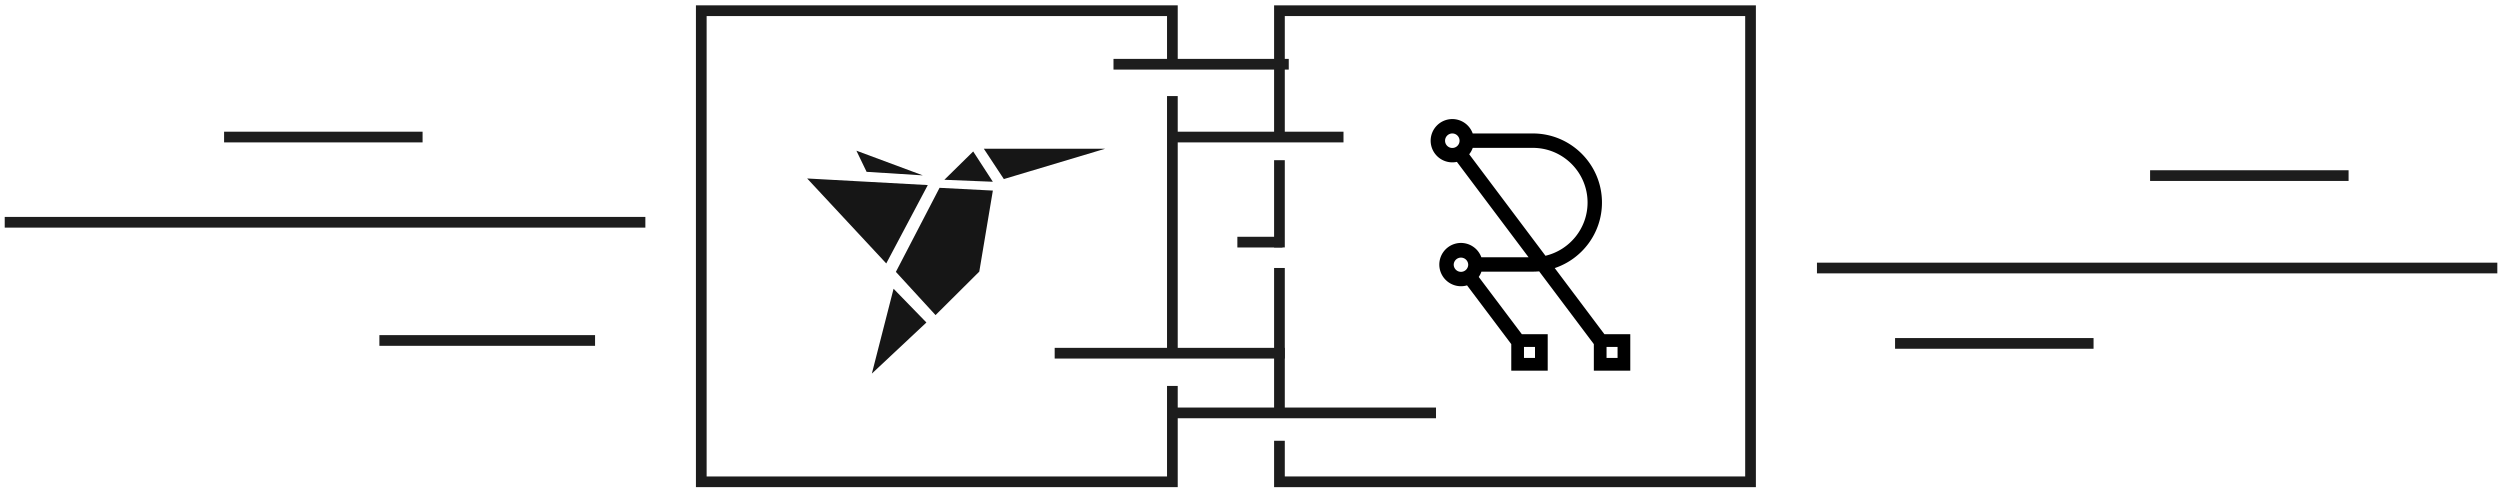 <svg width="467" height="92" viewBox="0 0 467 92" xmlns="http://www.w3.org/2000/svg"><g fill="none" fill-rule="evenodd"><path d="M219 17.94v48.411m0 5.744V90h-88V2h88v9.06" stroke="#1C1C1C" stroke-width="2"/><path d="M166.919 53.937l6.133 6.305-10.19 9.546 4.057-15.85zm8.589-18.853l9.957.516-2.535 15.135-8.17 8.124-7.41-8.072 8.158-15.703zm-24.729-1.745l22.533 1.232-7.76 14.638-14.773-15.87zm31.015-5.048l3.671 5.66-9.057-.367 5.386-5.293zm24.631-.503l-18.906 5.66-3.737-5.66h22.643zm-46.448.36l12.41 4.612-10.505-.662-1.905-3.95z" fill="#161616"/><path d="M239 25.873V2h88v88h-88v-7.665m0-5.05V50.058m0-3.839V29.924v16.295z" stroke="#1C1C1C" stroke-width="2"/><path d="M300.103 66.866h2.058V64.81h-2.058v2.057zm-30.166-40.58a1.355 1.355 0 111.354 1.354 1.355 1.355 0 01-1.354-1.354zm26.62 11.552c0 4.823-3.361 8.873-7.864 9.939l-14.248-18.962c.284-.354.51-.756.663-1.192h11.233c5.633 0 10.216 4.582 10.216 10.215zM284.68 66.866h2.058V64.81h-2.058v2.057zm-13.126-17.44a1.355 1.355 0 012.708 0c0 .746-.608 1.354-1.354 1.354a1.356 1.356 0 01-1.354-1.354zm28.153 13.008l-9.284-12.355c5.122-1.713 8.824-6.55 8.824-12.241 0-7.117-5.79-12.906-12.906-12.906h-11.239a4.051 4.051 0 00-3.81-2.691 4.05 4.05 0 00-4.046 4.045 4.05 4.05 0 004.902 3.952l13.387 17.815h-8.822a4.051 4.051 0 00-3.805-2.672 4.05 4.05 0 00-4.045 4.045 4.05 4.05 0 005.182 3.88l8.26 10.975v4.96h6.807v-6.807h-4.829l-8.055-10.702c.21-.302.38-.634.503-.988h9.61c.396 0 .787-.02 1.174-.055l10.214 13.592v4.96h6.807v-6.807h-4.829z" fill="#000"/><path stroke="#1D1D1D" stroke-width="2" stroke-linecap="square" d="M209 12h30.74m-7.601 33.23h6.433M219.225 25.6h30.74m-30.74 51.529h48.021m-69.232-11.151H239m101.408-15.913H465.5M1.881 41.52h117.672m235.443 22.628h35.08m12.56-31.346h35.079M42.859 25.6h35.08m-6.07 38h38.289"/></g></svg>